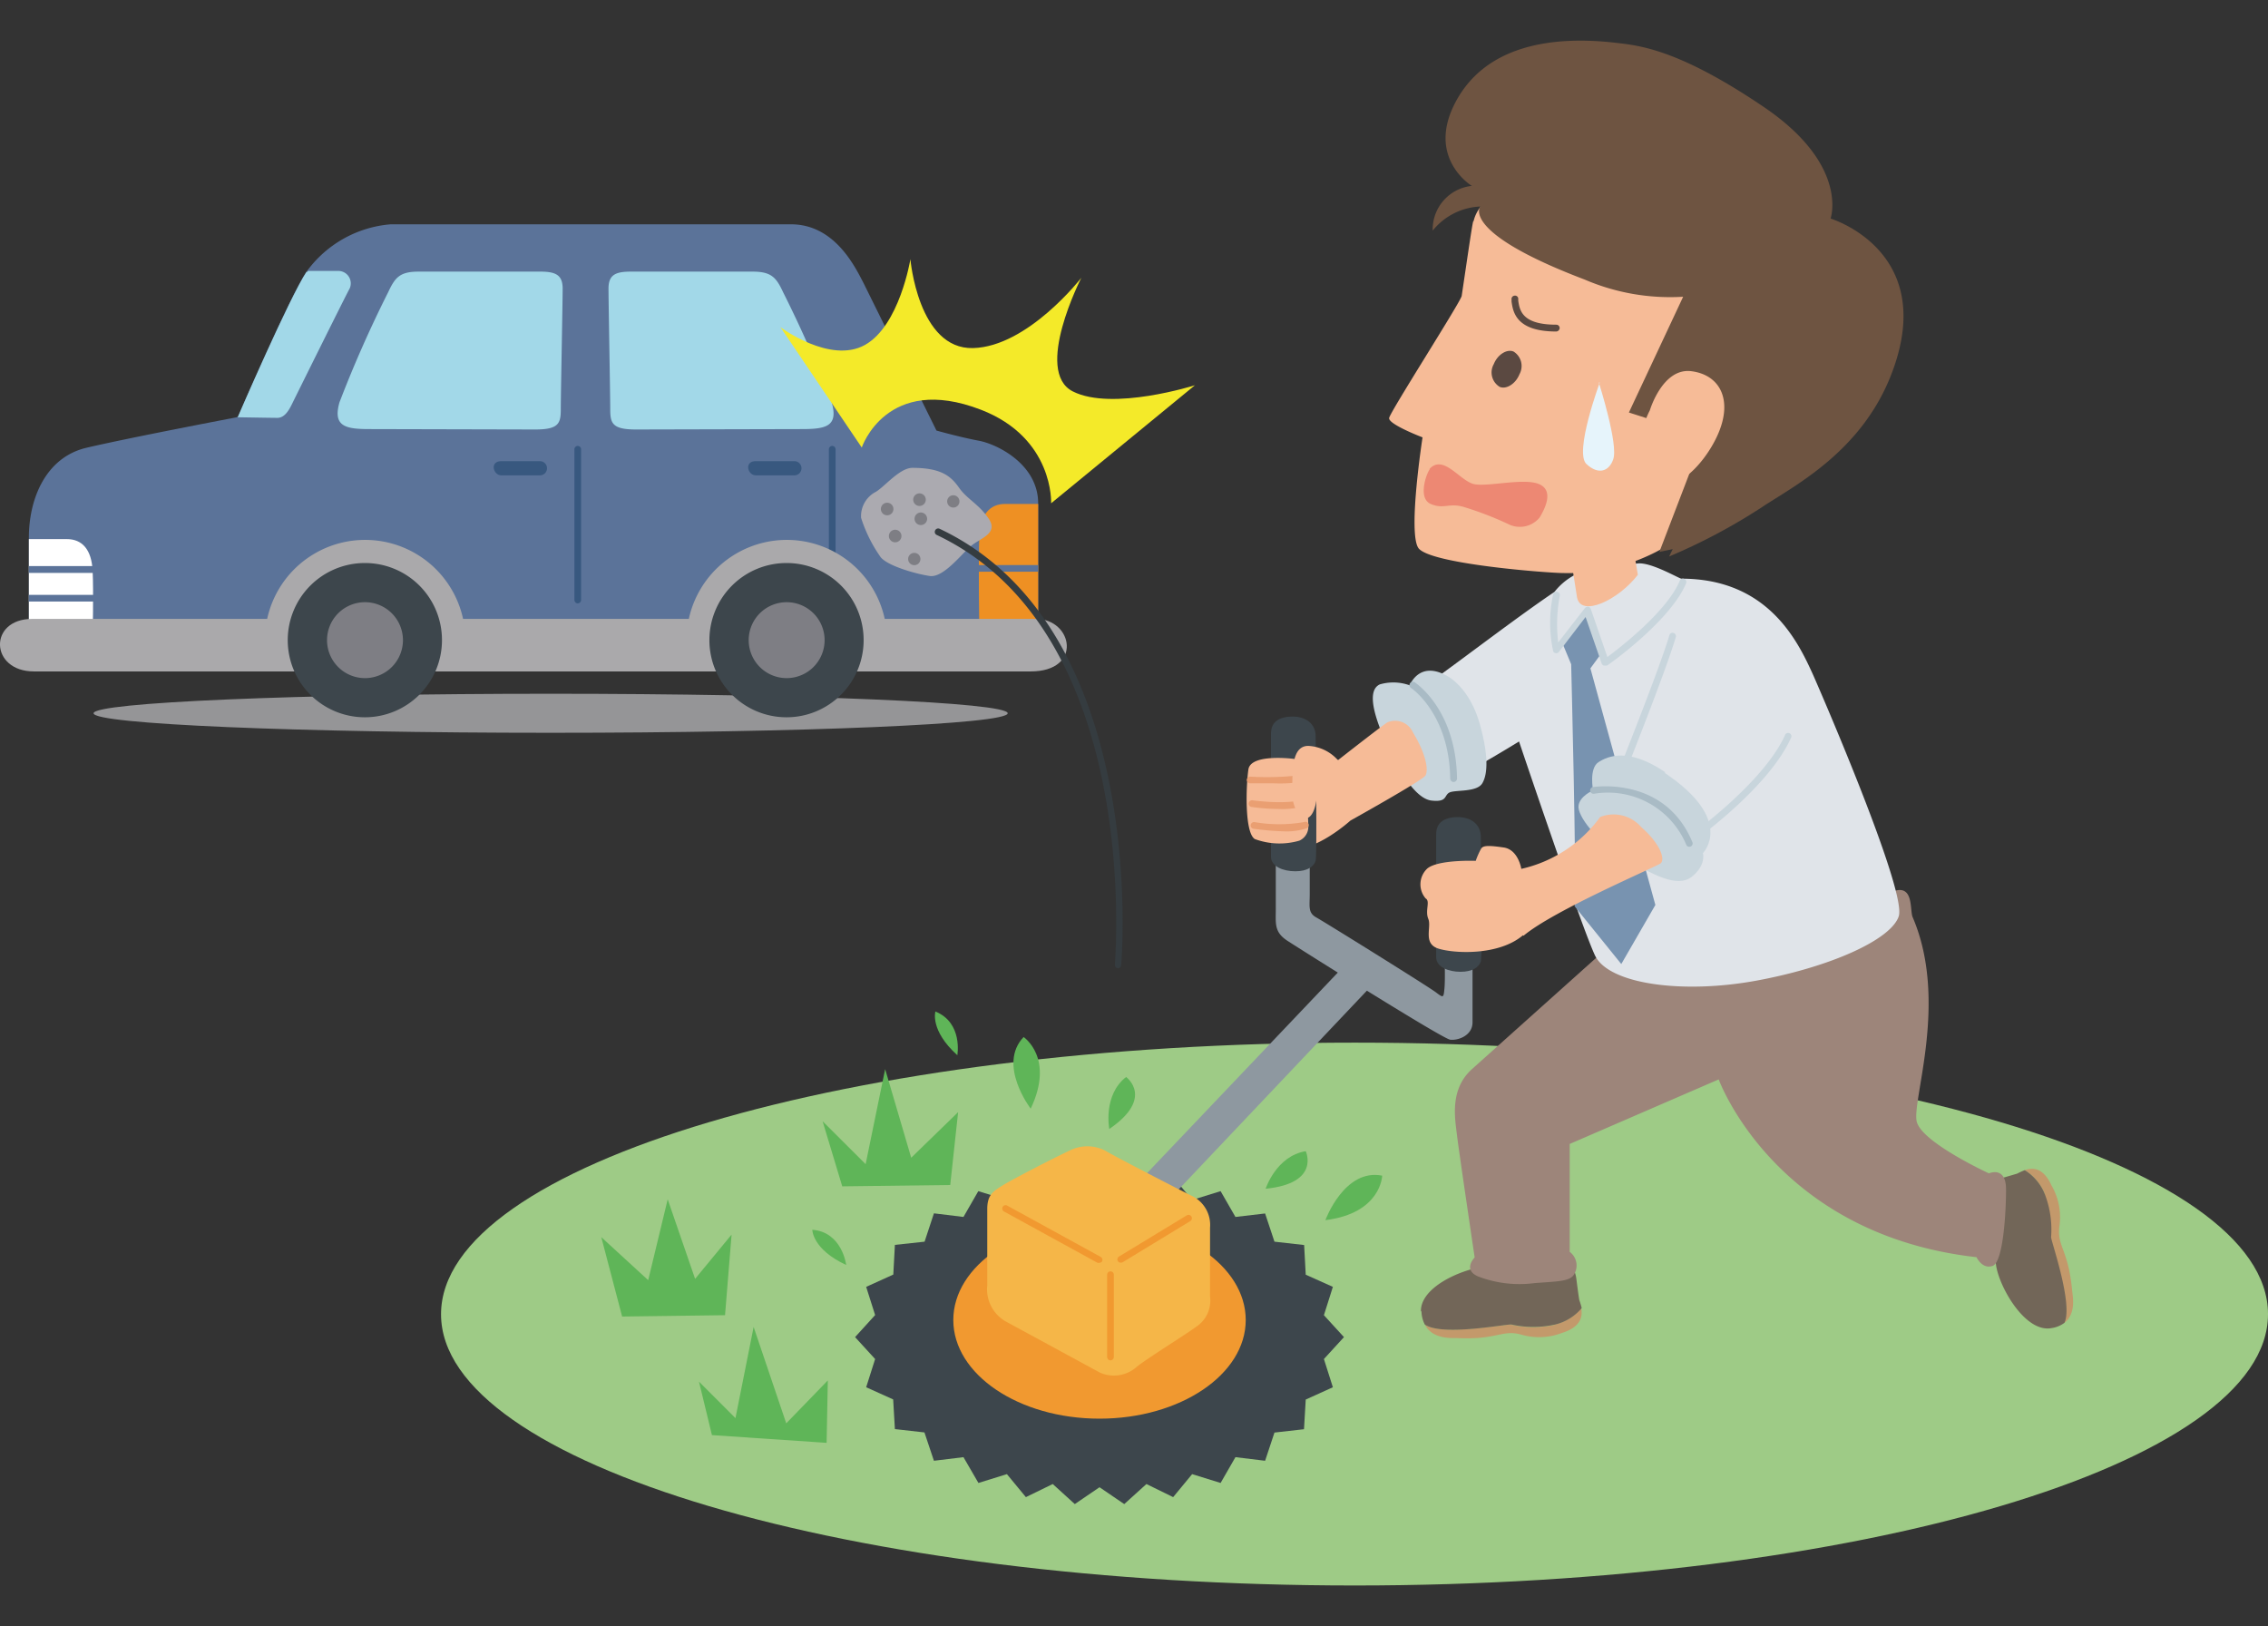 <svg id="レイヤー_1" data-name="レイヤー 1" xmlns="http://www.w3.org/2000/svg" xmlns:xlink="http://www.w3.org/1999/xlink" viewBox="0 0 169.7 121.66"><rect x="0" y="0" width="169.7" height="121.66" fill="#333333" stroke="none"/><defs><style>.cls-1{fill:none;}.cls-2{fill:#9ecb86;}.cls-3{fill:#5fb558;}.cls-4{fill:#c3996b;}.cls-5{fill:#726658;}.cls-6{fill:#9d857a;}.cls-7{fill:#3d464c;}.cls-8{fill:#f19930;}.cls-9{fill:#8e98a0;}.cls-10{fill:#e0e4e9;}.cls-11{fill:#f6bb97;}.cls-12{fill:#5b4941;}.cls-13{fill:#ed8873;}.cls-14{fill:#e6f4fb;}.cls-15{fill:#c8d5dc;}.cls-16{fill:#a9bbc5;}.cls-17{fill:#7893b0;}.cls-18{fill:#6e5441;}.cls-19{fill:#ea9f72;}.cls-20{fill:#f5b648;}.cls-21{fill:#959597;}.cls-22{fill:#5b7399;}.cls-23{clip-path:url(#clip-path);}.cls-24{fill:#fff;}.cls-25{fill:#a2d8e8;}.cls-26{fill:#ee9023;}.cls-27{fill:#aaa9ab;}.cls-28{fill:#38587f;}.cls-29{fill:#7e7e84;}.cls-30{fill:#abaab0;}.cls-31{fill:#353c40;}.cls-32{fill:#f4ea29;}</style><clipPath id="clip-path"><path class="cls-1" d="M22.94,20.33c-1.27,1.9-5.15,10.87-5.15,10.87S9.5,32.74,6.46,33.51s-4.3,3.8-4.3,6.71v8.11c0-.13,75.52-.13,75.52-.13V37.68c0-2.91-3.05-4.43-4.44-4.68s-3.17-.76-3.17-.76l-5.44-11c-.64-1.27-2.16-4.43-5.45-4.43s-27.57,0-29.94,0h0a8.66,8.66,0,0,0-6.26,3.55"/></clipPath></defs><path class="cls-2" d="M169.7,98.32c0,11.21-30.59,20.29-68.33,20.29S33,109.53,33,98.32,63.63,78,101.37,78s68.33,9.09,68.33,20.3"/><polyline class="cls-3" points="46.55 98.49 44.99 92.55 48.5 95.77 49.96 89.72 52.01 95.67 54.74 92.36 54.25 98.39"/><polyline class="cls-3" points="63.02 88.75 61.55 83.88 64.77 87.09 66.23 79.98 68.18 86.61 71.69 83.2 71.1 88.65"/><polyline class="cls-3" points="53.27 107.36 52.3 103.36 55.03 106.09 56.39 99.27 58.83 106.48 61.94 103.27 61.85 107.94"/><path class="cls-3" d="M63.31,94.6S63,92.16,60.78,92c0,0,0,1.46,2.53,2.63"/><path class="cls-3" d="M71.63,78.94s.44-2.42-1.64-3.27c0,0-.43,1.4,1.64,3.27"/><path class="cls-3" d="M77.12,82.94s-2.51-3.28-.53-5.36c0,0,2.34,1.56.53,5.36"/><path class="cls-3" d="M99.17,91.28s1.42-3.89,4.25-3.33c0,0-.07,2.81-4.25,3.33"/><path class="cls-3" d="M83,84.46s-.49-2.53,1.26-3.89c0,0,2.15,1.56-1.26,3.89"/><path class="cls-3" d="M94.7,88.93s.79-2.45,3-2.81c0,0,1.13,2.4-3,2.81"/><path class="cls-4" d="M116.31,99.09a3.59,3.59,0,0,0,2-1.22c.12.58,0,1.4-1.42,1.84a4.77,4.77,0,0,1-3,.15c-1.51-.44-1.81.4-4.9.24-.51,0-1.82.06-2.37-1,1.31.88,6.17-.1,6.48,0a7.24,7.24,0,0,0,3.25,0"/><path class="cls-5" d="M106.32,98.11c-.06-2.14,4.22-3.63,5.63-3.36h5s.83-.41,1,.93.22,1.58.22,1.58.12.33.18.6a3.72,3.72,0,0,1-2,1.23,7.5,7.5,0,0,1-3.25,0c-.31-.07-5.17.91-6.49,0a2.25,2.25,0,0,1-.25-1"/><path class="cls-4" d="M153,89.33a3.73,3.73,0,0,0-1.5-1.79c.55-.2,1.37-.24,2,1.14a4.74,4.74,0,0,1,.6,3c-.22,1.56.65,1.74.94,4.82.05.51.33,1.79-.61,2.49.68-1.43-1-6.1-1-6.42a7.32,7.32,0,0,0-.47-3.21"/><path class="cls-5" d="M153.48,99.36c-2.11.37-4.21-3.65-4.15-5.08l-.7-4.9s-.53-.76.76-1.13l1.54-.45a5,5,0,0,1,.57-.26,3.73,3.73,0,0,1,1.5,1.79,7.35,7.35,0,0,1,.47,3.22c0,.31,1.66,5,1,6.41a2.12,2.12,0,0,1-1,.4"/><path class="cls-6" d="M119.66,71.45s-7.81,7-9.51,8.52-1.28,3.7-1.14,4.9,1.33,9.2,1.33,9.2-.93.93.28,1.43a8.66,8.66,0,0,0,4.19.49c1.78-.14,2.71-.11,3-.71a1.27,1.27,0,0,0-.36-1.63l0-8.07,11.15-4.83s4.2,11.6,19.29,13.3c0,0,.43.93,1.21.65s1-3.94,1-5.72-1.28-1.2-1.28-1.2-5-2.3-5.4-3.86,2.4-9-.31-15.31c-.21-.5.07-2.27-1.21-2l-22.23,4.83"/><polygon class="cls-7" points="100.56 100.03 99.06 101.67 99.73 103.78 97.7 104.7 97.57 106.92 95.36 107.17 94.66 109.28 92.44 109.01 91.33 110.94 89.2 110.28 87.78 112 85.78 111.02 84.12 112.52 82.27 111.26 80.42 112.52 78.77 111.02 76.76 112 75.34 110.28 73.21 110.94 72.09 109.01 69.88 109.28 69.17 107.16 66.96 106.91 66.83 104.69 64.81 103.78 65.48 101.67 63.98 100.03 65.48 98.38 64.81 96.27 66.84 95.35 66.96 93.13 69.18 92.89 69.88 90.77 72.09 91.04 73.2 89.11 75.34 89.77 76.76 88.05 78.76 89.03 80.42 87.53 82.27 88.79 84.11 87.53 85.77 89.03 87.78 88.05 89.2 89.77 91.33 89.11 92.44 91.04 94.66 90.78 95.36 92.89 97.58 93.14 97.7 95.36 99.73 96.27 99.06 98.39 100.56 100.03"/><path class="cls-8" d="M93.21,98.75c0,4.07-4.9,7.38-10.94,7.38s-10.94-3.31-10.94-7.38,4.9-7.39,10.94-7.39,10.94,3.31,10.94,7.39"/><path class="cls-9" d="M98,64v2.83c0,1-.15,1.45.5,1.81s8.35,5.15,8.93,5.59.58.43.65-.29,0-2.76,0-2.76h2.1v5.3c0,1-1.09,1.37-1.67,1.3s-11.17-6.74-12.18-7.4-.87-1.3-.87-2.39V63.89A18.66,18.66,0,0,1,98,64"/><path class="cls-7" d="M108.92,61.13c-1.46.08-1.46,1-1.46,1.34v9.14c0,.73.91,1.09,1.82,1.09s1.39-.36,1.52-.78,0-8.48,0-9.33-.67-1.52-1.88-1.46"/><path class="cls-10" d="M119.76,42.48a4.7,4.7,0,0,0-3.45,1.8c-4,2.7-10.49,7.86-11.42,8.09-1.16.29,2.34,6,2.77,6.27s6-3.17,6-3.17,4.66,13.84,5.68,16,6.56,2.91,12.09,1.89,10.06-3.06,10.64-4.81-5-14.86-6.41-18.07c-1.11-2.44-3.33-7.19-9.85-7.19-.16,0-2.24-1.23-3.24-1.14s-1.82.26-2.86.3"/><path class="cls-11" d="M125.77,40.12S131.66,37,133,27.72s-9-15.11-13.75-15.06c-4.18,0-8.48,1.45-9,3.93,0-.51-.43,2.54-.88,5.54,0,.33-5.35,8.67-5.43,9.14s2.5,1.45,2.5,1.45-1.09,7-.33,8.25,10.1,1.92,10.89,1.9a14.37,14.37,0,0,0,8.81-2.75"/><path class="cls-11" d="M122.14,40.6l-4.63.94s.39,2.57.49,3.15c.28,1.51,3.07.23,4.55-1.69Z"/><path class="cls-12" d="M113.69,28c-.29.73-1,1.15-1.48.94a1.26,1.26,0,0,1-.44-1.7c.29-.73,1-1.15,1.48-.94a1.27,1.27,0,0,1,.44,1.7"/><path class="cls-12" d="M116.44,24.8c-3,0-3.23-1.46-3.34-2.24l0-.15a.25.25,0,0,1,.21-.29.24.24,0,0,1,.29.2l0,.17c.11.72.27,1.8,2.85,1.8h0a.25.25,0,0,1,.25.25A.27.27,0,0,1,116.44,24.8Z"/><path class="cls-13" d="M107,35.08c-.25.27-.95,2.19.05,2.62s1.37-.12,2.52.24a24.94,24.94,0,0,1,3.27,1.26,1.92,1.92,0,0,0,2.35-.47c.39-.64,1.1-2,0-2.5s-3.73.18-4.83,0-2.33-2.31-3.41-1.14"/><path class="cls-14" d="M119.7,28.62s-1.93,5.22-1,6.09,1.71.51,2-.33c.43-1.06-1.07-5.76-1.07-5.76"/><path class="cls-15" d="M108.19,50.52s1.7.75,2.52,3.6c.68,2.39.61,3.8.2,4.48s-2,.48-2.44.68-.14.75-1.36.61-2.51-2.31-3.47-4.48-1.29-3.8-.4-4.21a3.6,3.6,0,0,1,2.24.07s.68-1.84,2.71-.75"/><path class="cls-15" d="M121,58.9h-.09a.26.26,0,0,1-.14-.33c0-.08,3.33-8.31,4.14-11.05a.24.24,0,0,1,.31-.17.25.25,0,0,1,.17.31c-.81,2.76-4.12,11-4.15,11.1A.27.27,0,0,1,121,58.9Z"/><path class="cls-15" d="M126.85,62.78a.26.26,0,0,1-.21-.11.25.25,0,0,1,.06-.35s5.26-3.81,6.85-7.3a.25.25,0,1,1,.45.2c-1.64,3.62-6.79,7.35-7,7.51A.24.24,0,0,1,126.85,62.78Z"/><path class="cls-16" d="M108.76,58.5a.26.26,0,0,1-.25-.25c-.07-4.85-2.9-6.77-2.93-6.78a.25.25,0,0,1,.27-.43c.13.09,3.09,2.07,3.17,7.2a.26.26,0,0,1-.25.26Z"/><path class="cls-17" d="M118.66,45.79l-1.77,2.29.67,1.61s.42,16.39.26,18.11l3.49,4.32,2.55-4.42L119,50l.73-1Z"/><path class="cls-15" d="M120.08,49.79H120a.25.25,0,0,1-.16-.16l-1.2-3.47-2,2.61a.23.23,0,0,1-.24.09.22.22,0,0,1-.19-.16,10.17,10.17,0,0,1,0-4.23.25.25,0,1,1,.5.1,11.36,11.36,0,0,0-.12,3.49l2-2.57a.28.28,0,0,1,.24-.1.27.27,0,0,1,.2.17l1.24,3.59c1-.74,4.46-3.42,5.42-5.71a.25.25,0,0,1,.33-.13.25.25,0,0,1,.14.33c-1.18,2.8-5.68,6-5.87,6.12A.28.28,0,0,1,120.08,49.79Z"/><path class="cls-15" d="M124.6,57.77c-2.74-1.86-4.28-1.22-5-.75s-.4,2.11-.4,2.11-1,.41-1.09,1.15,1.29,2.59,3.4,3.87,4,2.31,5.09,1.43.82-1.76.82-1.76,2.44-2.45-2.86-6"/><path class="cls-16" d="M126.4,63.35a.25.25,0,0,1-.23-.16,6.35,6.35,0,0,0-6.89-3.81.25.25,0,0,1-.09-.5c.06,0,5.37-.86,7.44,4.12a.25.25,0,0,1-.14.33Z"/><path class="cls-18" d="M110.12,13.9s-3.47-2.1-1.17-6.34c2.4-4.42,7.71-4.85,11.93-4.36,1.73.2,4.67.45,11.09,4.8s5,8.35,5,8.35,8.28,2.48,4.44,11.92c-2.32,5.68-7.31,8.15-9.62,9.7a43.61,43.61,0,0,1-6.9,3.66l.27-.55-1,.21,3.31-8.64-5.59-1.79,4.06-8.66a16.22,16.22,0,0,1-7.38-1.29c-9.34-3.55-7.8-5.46-7.8-5.46a4.83,4.83,0,0,0-3.56,1.8,3.27,3.27,0,0,1,3-3.35"/><path class="cls-11" d="M123.2,35.45c1.46,2.26,4.27-.48,5.36-3s.16-4.4-2-4.68-3.11,2.92-3.11,2.92a5.84,5.84,0,0,0-.29,4.73"/><path class="cls-11" d="M114,70c2.26-1.9,9.91-5.15,10.25-5.41s.06-1.39-1.45-2.72a2.74,2.74,0,0,0-3.07-.75A10,10,0,0,1,113.83,65s-.22-1.44-1.32-1.6-1.51-.15-1.67.06a5.66,5.66,0,0,0-.42.94s-2.79-.11-3.62.57a1.62,1.62,0,0,0-.13,2.24c.37.21-.06.9.2,1.53s-.43,1.86.77,2.23,4.51.53,6.31-1"/><path class="cls-11" d="M96.58,63.47c1.85.29,4.46-2.08,4.46-2.08s5.38-3,5.61-3.36.12-1.51-.93-3.24a1.46,1.46,0,0,0-1.91-.75c-.46.29-3.7,2.83-3.7,2.83a4.7,4.7,0,0,0-3.24-.58c-2.15.7-.29,7.18-.29,7.18"/><path class="cls-7" d="M96.56,53.61c-1.46.07-1.46,1-1.46,1.33v9.15c0,.73.91,1.09,1.82,1.09s1.4-.36,1.52-.79,0-8.48,0-9.33-.67-1.51-1.88-1.45"/><path class="cls-11" d="M96.8,56.77s-3.21-.42-3.39.79-.3,4.72.48,5.21a5.33,5.33,0,0,0,3.33.12,1.14,1.14,0,0,0,.67-1.15c0-.55-.18-3.63-.24-4.12a1,1,0,0,0-.85-.85"/><path class="cls-19" d="M95.25,58.6c-.89,0-1.66,0-1.72,0a.25.25,0,0,1-.24-.26.24.24,0,0,1,.25-.24h0a21.37,21.37,0,0,0,4-.14.25.25,0,0,1,.31.17.26.26,0,0,1-.16.32A11.36,11.36,0,0,1,95.25,58.6Z"/><path class="cls-19" d="M95.72,60.52a15.39,15.39,0,0,1-2.07-.15.25.25,0,0,1-.22-.28.26.26,0,0,1,.29-.22s2.91.42,4.13-.19a.25.25,0,1,1,.23.45A5.76,5.76,0,0,1,95.72,60.52Z"/><path class="cls-19" d="M96,62.19A20.07,20.07,0,0,1,93.8,62a.25.25,0,0,1-.22-.28.26.26,0,0,1,.28-.22,10.73,10.73,0,0,0,3.71,0,.25.25,0,0,1,.33.12.26.26,0,0,1-.12.34A4.82,4.82,0,0,1,96,62.19Z"/><path class="cls-11" d="M100.11,56.87a3.18,3.18,0,0,0-2.22-1.07c-1.33,0-1.15,2.12-1.21,3.33s.67,2.43,1.27,2,.61-2,.61-2,.48,1.64,1.63,1.34"/><polygon class="cls-9" points="101.03 71.78 82.25 91.52 84.28 93.11 103.12 73.22 101.03 71.78"/><path class="cls-20" d="M73.87,96.21V90.45c0-1.08.46-1.34,1.15-1.77s3.72-2,5-2.6a2.93,2.93,0,0,1,2.68,0c.61.38,5.69,3,6.61,3.45a2.41,2.41,0,0,1,1.23,2.31V97a2.33,2.33,0,0,1-1,2.23c-.7.53-3.46,2.23-4.46,3a2.57,2.57,0,0,1-2.77.46l-7.07-3.84a2.78,2.78,0,0,1-1.38-2.61"/><path class="cls-8" d="M82.25,94.47a.28.28,0,0,1-.13,0l-7-3.84a.26.26,0,0,1-.1-.34.25.25,0,0,1,.34-.1l7,3.84a.26.26,0,0,1,.1.34A.26.26,0,0,1,82.25,94.47Z"/><path class="cls-8" d="M83.86,94.46a.25.25,0,0,1-.22-.12.25.25,0,0,1,.09-.34l5.07-3.08a.26.26,0,0,1,.35.09.25.25,0,0,1-.09.34L84,94.43A.31.31,0,0,1,83.86,94.46Z"/><path class="cls-8" d="M83.09,101.77a.26.26,0,0,1-.25-.26V95.36a.25.25,0,1,1,.5,0v6.15A.26.26,0,0,1,83.09,101.77Z"/><path class="cls-21" d="M75.4,53.36c0,.81-15.31,1.46-34.2,1.46S7,54.17,7,53.36,22.31,51.9,41.2,51.9s34.2.65,34.2,1.46"/><path class="cls-22" d="M2.16,48.33V40.22c0-2.91,1.26-6,4.3-6.72S17.8,31.2,17.8,31.2s3.87-9,5.14-10.88a8.63,8.63,0,0,1,6.3-3.54c2.36,0,26.64,0,29.94,0S64,20,64.63,21.21l5.44,11s1.78.5,3.17.76,4.44,1.77,4.44,4.69V48.2s-75.52,0-75.52.13"/><g class="cls-23"><path class="cls-24" d="M1.45,40.33H5c1.15,0,1.85.78,1.93,2.36s0,5,0,5H1.45s-.22-7.14,0-7.36"/><path class="cls-25" d="M22,20.27l3.36,0a.93.93,0,0,1,.8,1.32c-.22.37-4.06,8.12-4.33,8.67s-.59,1-1.08,1-4.37-.07-4.37-.07Z"/><path class="cls-26" d="M78.72,37.7H75.21c-1.14,0-1.84.78-1.93,2.36s0,7.63,0,7.63h5.44s.22-9.77,0-10"/><path class="cls-22" d="M8.2,42.86H.4a.26.26,0,1,1,0-.51H8.2a.26.26,0,0,1,0,.51Z"/><path class="cls-22" d="M8.73,45H0a.25.25,0,1,1,0-.5H8.73a.25.25,0,0,1,0,.5Z"/><path class="cls-22" d="M80.27,42.77H72a.25.25,0,0,1,0-.5h8.24a.25.25,0,0,1,0,.5Z"/></g><path class="cls-27" d="M2.41,46.3c-3.3,0-3.17,3.93.13,3.93H77.11c3.93,0,3.17-3.93.39-3.93Z"/><path class="cls-25" d="M27.64,32.1c-1.79,0-2.75-.2-2.24-2a90,90,0,0,1,3.65-8.25c.51-1.09.86-1.53,2.27-1.53h9.11c1.15,0,1.67.25,1.67,1.27s-.14,7.94-.14,9-.12,1.54-1.91,1.54Z"/><path class="cls-25" d="M60,32.1c1.79,0,2.75-.2,2.23-2a90,90,0,0,0-3.64-8.25c-.51-1.09-.87-1.53-2.28-1.53H47.19c-1.15,0-1.66.25-1.66,1.27s.13,7.94.13,9,.13,1.54,1.92,1.54Z"/><path class="cls-28" d="M43.23,45.14a.26.26,0,0,1-.25-.26V33.61a.25.25,0,0,1,.5,0V44.88A.26.26,0,0,1,43.23,45.14Z"/><path class="cls-28" d="M37.51,34.5c-.89,0-.61,1.06,0,1.06H40.4a.53.53,0,0,0,0-1.06Z"/><path class="cls-28" d="M62.27,45.14a.26.26,0,0,1-.25-.26V33.61a.25.25,0,0,1,.5,0V44.88A.26.26,0,0,1,62.27,45.14Z"/><path class="cls-28" d="M56.55,34.5c-.89,0-.61,1.06,0,1.06h2.89a.53.53,0,0,0,0-1.06Z"/><path class="cls-27" d="M19.82,47.89a7.49,7.49,0,1,1,15,0"/><path class="cls-7" d="M33.07,47.89a5.77,5.77,0,1,1-5.76-5.77,5.76,5.76,0,0,1,5.76,5.77"/><path class="cls-29" d="M30.15,47.89a2.84,2.84,0,1,1-2.84-2.84,2.84,2.84,0,0,1,2.84,2.84"/><path class="cls-27" d="M51.37,47.89a7.49,7.49,0,1,1,15,0"/><path class="cls-7" d="M64.62,47.89a5.77,5.77,0,1,1-5.76-5.77,5.76,5.76,0,0,1,5.76,5.77"/><path class="cls-29" d="M61.7,47.89a2.84,2.84,0,1,1-2.84-2.84,2.84,2.84,0,0,1,2.84,2.84"/><path class="cls-30" d="M68.27,35c-1,0-2.19,1.55-2.84,1.85a2.05,2.05,0,0,0-1,1.89,10.74,10.74,0,0,0,1.4,2.85c.4.7,2.69,1.35,3.74,1.5s2.45-1.75,3.15-2.3,2-.9,1.25-2-1.6-1.44-2.2-2.29S70.47,35,68.27,35"/><path class="cls-29" d="M66.85,38.07a.47.47,0,1,1-.46-.46.47.47,0,0,1,.46.46"/><path class="cls-29" d="M67.45,40.1a.47.47,0,1,1-.47-.47.47.47,0,0,1,.47.47"/><path class="cls-29" d="M69.27,37.38a.47.47,0,1,1-.46-.47.47.47,0,0,1,.46.47"/><path class="cls-29" d="M69.37,38.8a.47.47,0,1,1-.46-.46.47.47,0,0,1,.46.46"/><path class="cls-29" d="M68.87,41.82a.46.46,0,1,1-.92,0,.46.46,0,0,1,.92,0"/><path class="cls-29" d="M71.79,37.51a.46.46,0,0,1-.46.46.46.46,0,1,1,0-.92.46.46,0,0,1,.46.46"/><path class="cls-31" d="M83.64,72.44h0a.26.26,0,0,1-.22-.28c0-.24,2.13-24.81-13.33-32.14a.25.25,0,0,1-.12-.34.25.25,0,0,1,.34-.12C86.05,47,83.91,72,83.89,72.21A.25.25,0,0,1,83.64,72.44Z"/><path class="cls-32" d="M64.48,33.48l-6.08-9s3.71,2.77,6.31,1.33,3.41-6.42,3.41-6.42.58,6.76,4.69,6.65,8.1-5.26,8.1-5.26-3.59,7-.64,8.5,9.14-.46,9.14-.46L78.65,37.65s.22-4.89-5.26-7c-7.06-2.72-8.91,2.83-8.91,2.83"/></svg>